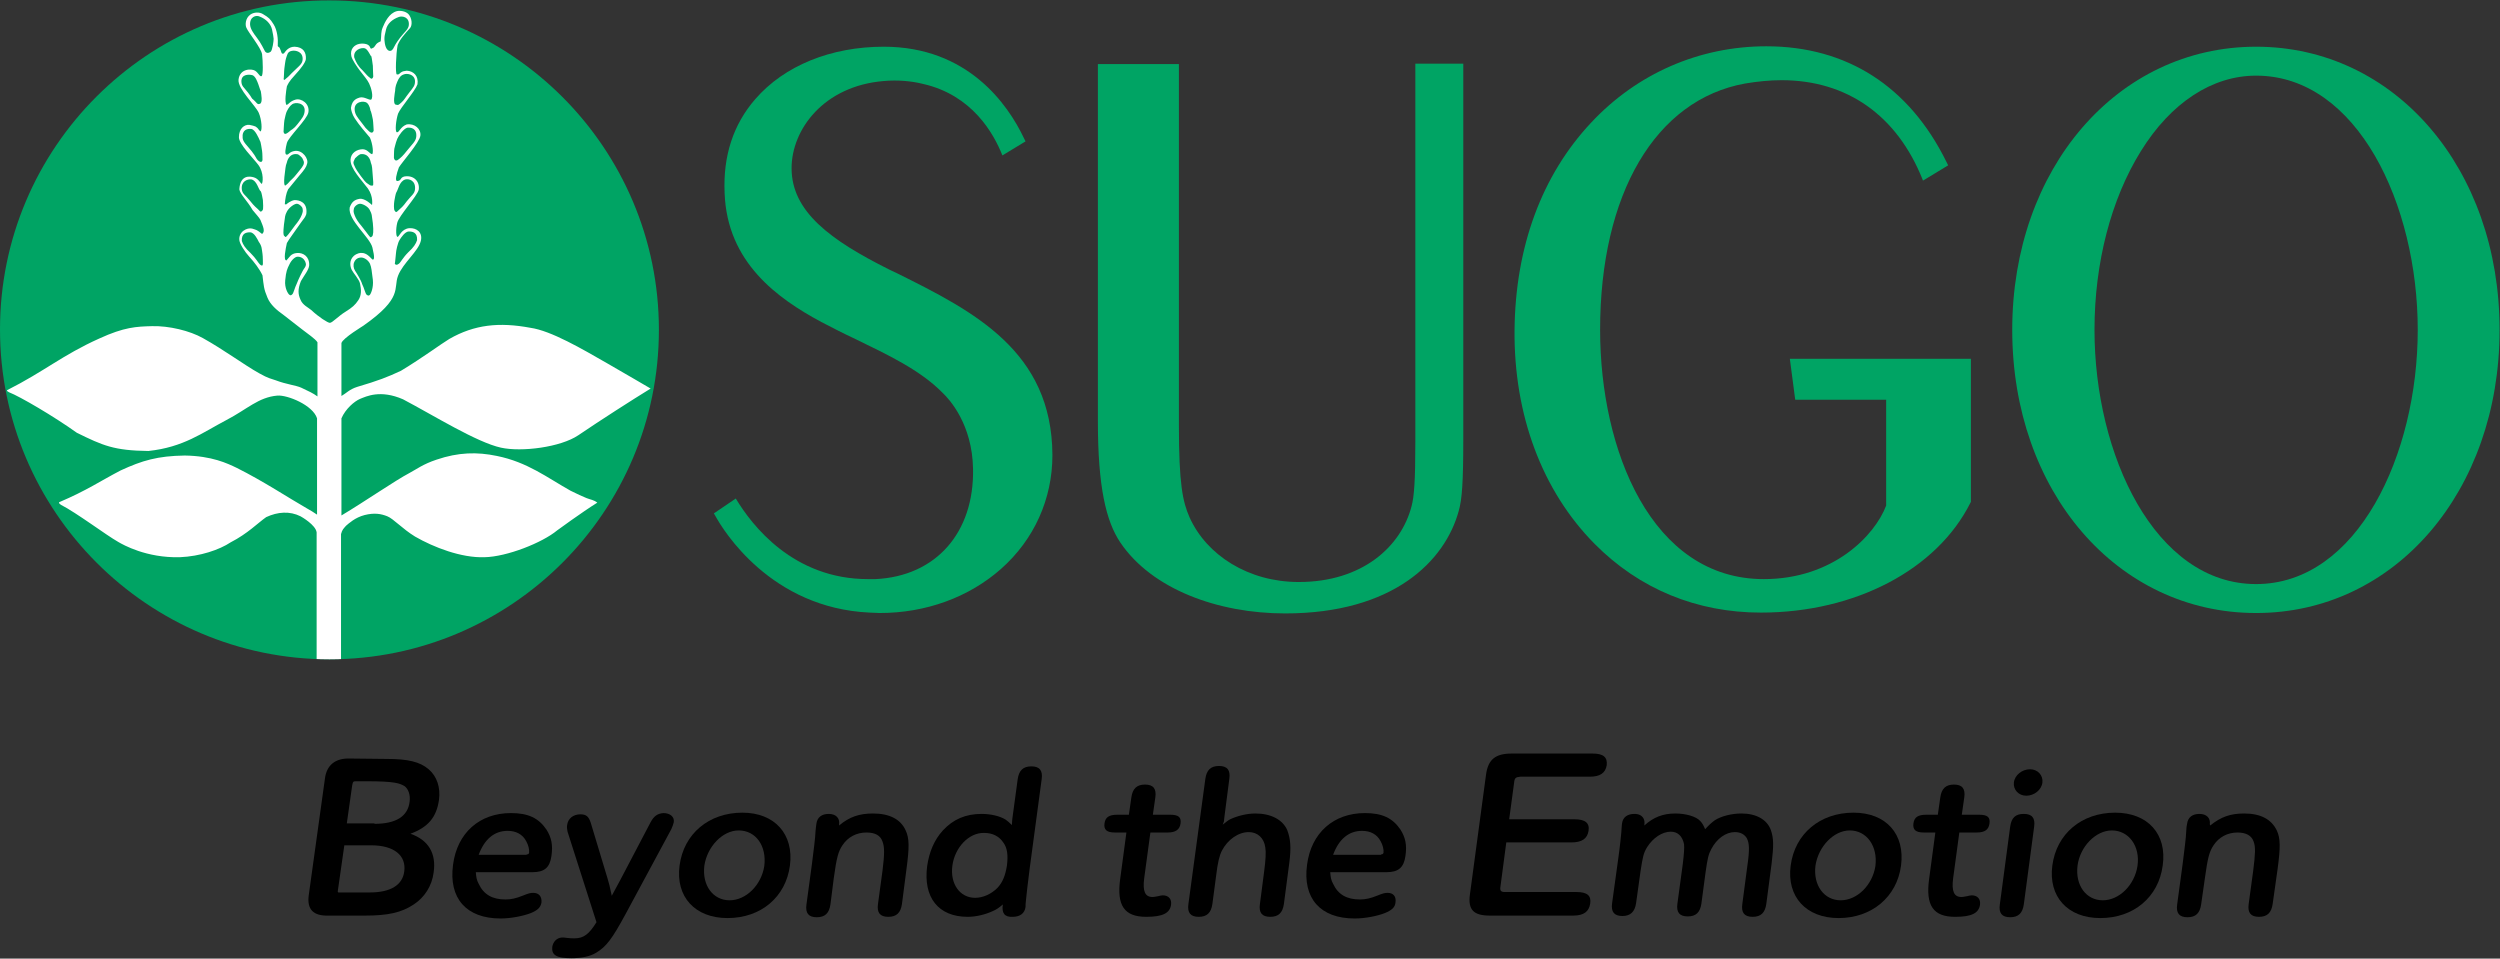 <?xml version="1.0" encoding="utf-8"?>
<!-- Generator: Adobe Illustrator 24.0.0, SVG Export Plug-In . SVG Version: 6.00 Build 0)  -->
<svg version="1.1" id="SUGO_logomark" xmlns="http://www.w3.org/2000/svg" xmlns:xlink="http://www.w3.org/1999/xlink" x="0px"
	 y="0px" viewBox="0 0 604.8 231.9" style="enable-background:new 0 0 604.8 231.9;" xml:space="preserve">
<rect x="0" y="0" width="604.8" height="231.9" fill="#333333" stroke="none"/>
<style type="text/css">
	.st0{fill:#00A464;}
	.st1{clip-path:url(#SVGID_2_);fill:#FFFFFF;}
</style>
<g>
	<g>
		<path d="M93.6,183.6c5.1,0,8,0.7,10.1,2.5c2,1.7,2.9,4.4,2.5,7.4c-0.6,4.2-2.6,6.6-6.9,8.2c4.3,1.5,6.3,4.7,5.6,9.4
			c-0.4,3.2-2.2,6-4.8,7.7c-3,2-6.3,2.7-11.8,2.7h-8.9c-3.6,0.1-5.2-1.5-4.7-5l3.9-28.1c0.4-3.3,2.5-5,6-4.9L93.6,183.6z
			 M90.6,199.3c5.2,0,8.1-1.8,8.5-5.4c0.2-1.6-0.3-3-1.2-3.7c-1.2-0.7-2.3-1.2-9.3-1.2h-2.4c-0.8,0-0.8,0.1-1,1l-1.3,9.2H90.6z
			 M81.8,215l-0.1,0.7l0.1,0.1c0,0.1,0,0.1,0,0.1l0.7,0h7c5,0,7.9-1.8,8.3-5.1c0.5-3.8-2.4-6.3-8-6.3h-6.5L81.8,215z"/>
		<path d="M115.1,210.9c0.1,1.3,0.2,2,0.7,2.9c1.2,2.6,3.3,3.8,6.5,3.8c1.4,0,2.6-0.3,4.1-0.9c1.5-0.6,1.9-0.7,2.6-0.7
			c1.4,0,2.1,0.9,2,2.3c-0.2,1.2-0.9,1.9-2.6,2.6c-1.8,0.7-4.8,1.3-7.3,1.3c-8.3,0-12.6-4.9-11.5-13c1-7.7,6.4-12.5,14-12.5
			c4.2,0,6.7,1.2,8.6,4c1.2,1.9,1.6,3.7,1.2,6.4c-0.4,2.8-1.7,3.9-4.6,3.9H115.1z M127.4,206.7c0.4,0,0.5-0.1,0.6-0.4
			c0.1-0.8-0.2-1.9-0.7-2.8c-0.9-1.7-2.5-2.5-4.5-2.5c-3.2,0-5.6,2-7,5.8H127.4z"/>
		<path d="M137.3,201.2c-0.1-0.5-0.2-1.1-0.1-1.6c0.2-1.6,1.5-2.6,3.2-2.6c1.4,0,2,0.5,2.5,2l4.1,13.6c0.3,0.9,0.5,1.8,1,4.1
			c0.7-1.3,1-1.9,2-3.7l7.4-14.1c0.8-1.5,1.7-2.1,3.1-2.2c1.6,0,2.7,0.9,2.5,2.2c-0.1,0.5-0.3,1-0.6,1.7l-11.1,20.6
			c-3.2,5.9-4.6,7.8-7.1,9.3c-1.5,0.9-3.5,1.3-6,1.3c-3.5,0-4.8-0.7-4.6-2.7c0.2-1.3,1.1-2.2,2.3-2.3c0.3,0,0.8,0,1.3,0.1
			c0.6,0.1,1.3,0.1,1.8,0.1c2.2,0,3.5-1,5.3-3.9L137.3,201.2z"/>
		<path d="M191.1,209.4c-1,7.6-7,12.7-15.1,12.7c-7.9,0-12.6-5.2-11.6-12.7c1-7.7,7.1-12.8,15.2-12.8
			C187.4,196.6,192.1,201.8,191.1,209.4z M170.4,209.4c-0.6,4.8,2.1,8.4,6.1,8.4c4,0,7.7-3.7,8.4-8.3c0.6-4.8-2-8.6-6.2-8.6
			C174.8,200.9,171.1,204.8,170.4,209.4z"/>
		<path d="M203,199.7c2.5-2.1,4.9-2.9,8.2-2.9c4,0,6.7,1.4,7.9,4.1c0.9,1.9,0.9,4.1,0.2,9.3l-1.1,8.5c-0.3,2.1-1.3,3.1-3.3,3.1
			c-2,0-2.8-1-2.5-3.1l1.1-8.1c0.5-4,0.5-5.7,0-7c-0.5-1.5-1.8-2.2-3.9-2.2c-2.4,0-4.5,1.1-5.8,3.1c-1,1.5-1.4,2.9-2.1,8l-0.8,6.3
			c-0.3,2.1-1.3,3.1-3.3,3.1c-2,0-2.8-1-2.5-3.1l1.3-9.6c0.5-4.1,0.8-6.1,0.9-8.2c0.1-0.7,0.1-1.2,0.2-1.7c0.2-1.6,1.3-2.4,3-2.4
			c1.7,0,2.7,1,2.5,2.5L203,199.7z"/>
		<path d="M242.6,218.8c-1,0.9-1.7,1.3-2.4,1.6c-1.7,0.8-4,1.4-6.1,1.4c-7.1,0-10.8-4.7-9.8-12.3c0.5-3.4,1.7-6.3,3.8-8.6
			c2.5-2.7,5.5-4,9.4-4c2.1,0,4.4,0.5,5.8,1.4c0.4,0.3,0.9,0.7,1.5,1.3c0-0.8,0.1-1.1,0.1-1.5l1.3-9.6c0.3-2.1,1.3-3.1,3.3-3.1
			c2,0,2.8,1,2.5,3.1l-2.9,21.6c-0.5,3.8-0.8,6.7-0.9,7.7c-0.1,0.7-0.1,1.2-0.1,1.6c-0.2,1.6-1.4,2.4-3.1,2.4
			C243,221.9,242.3,220.9,242.6,218.8L242.6,218.8z M230.4,209.4c-0.6,4.4,1.8,7.8,5.5,7.8c1.9,0,3.9-0.9,5.4-2.4
			c1.3-1.4,1.9-3,2.3-5.4c0.3-2.5,0.1-4.3-0.9-5.6c-1-1.5-2.6-2.3-4.6-2.3C234.4,201.4,231,205,230.4,209.4z"/>
		<path d="M283.1,197.1c2,0,2.7,0.6,2.5,2.1c-0.2,1.5-1.2,2.2-3.1,2.2h-4.2l-1.5,11.1c-0.4,3.1,0.2,4.5,2,4.5c0.3,0,0.3,0,1.4-0.2
			c0.4-0.1,0.8-0.2,1.1-0.2c1.4,0,2.2,0.9,2,2.3c-0.3,2-2,2.9-6,2.9c-5.3,0-7.2-2.7-6.3-9.2l1.5-11.2h-2.8c-2,0-2.7-0.7-2.5-2.2
			c0.2-1.5,1.1-2.1,3.1-2.1h2.8l0.6-4.2c0.3-2.1,1.3-3.1,3.3-3.1c2,0,2.8,1,2.5,3.1l-0.6,4.2H283.1z"/>
		<path d="M295.8,199.5c0.8-0.6,1.2-1,1.8-1.3c1.7-0.8,4-1.4,6.1-1.4c3.8,0,6.6,1.5,7.7,4c0.8,2.1,1,4.2,0.5,8l-1.3,9.9
			c-0.3,2.1-1.3,3.1-3.3,3.1c-2,0-2.8-1-2.5-3.1l1-7.7c0.4-3,0.5-4.9,0.3-6c-0.3-2.3-1.9-3.7-4-3.7c-2.5,0-5.1,1.8-6.5,4.5
			c-0.6,1.2-1,2.8-1.4,6.1l-0.9,6.8c-0.3,2.1-1.3,3.1-3.3,3.1c-2,0-2.8-1-2.5-3.1l4.1-30.3c0.3-2.1,1.3-3.1,3.3-3.1
			c2,0,2.8,1,2.5,3.1l-1.2,9.3l-0.1,1L295.8,199.5z"/>
		<path d="M321.8,210.9c0.1,1.3,0.2,2,0.7,2.9c1.2,2.6,3.3,3.8,6.5,3.8c1.4,0,2.6-0.3,4.1-0.9c1.5-0.6,1.9-0.7,2.6-0.7
			c1.4,0,2.1,0.9,1.9,2.3c-0.1,1.2-0.9,1.9-2.6,2.6c-1.8,0.7-4.7,1.3-7.3,1.3c-8.3,0-12.6-4.9-11.5-13c1-7.7,6.4-12.5,14-12.5
			c4.2,0,6.7,1.2,8.6,4c1.2,1.9,1.6,3.7,1.2,6.4c-0.4,2.8-1.7,3.9-4.6,3.9H321.8z M334.1,206.7c0.3,0,0.5-0.1,0.6-0.4
			c0.1-0.8-0.2-1.9-0.7-2.8c-0.9-1.7-2.5-2.5-4.5-2.5c-3.2,0-5.6,2-7,5.8H334.1z"/>
		<path d="M380.9,198.2c2.6,0,3.7,0.9,3.4,2.8c-0.3,1.9-1.6,2.8-4.2,2.8h-15.7l-1.4,10.6c-0.2,1.1,0.1,1.4,1.1,1.4h17.3
			c2.6,0,3.6,0.9,3.3,2.8c-0.3,1.9-1.5,2.9-4.1,2.9h-20.2c-3.9,0-5.3-1.4-4.8-5.1l3.9-29c0.5-3.7,2.3-5.1,6.2-5.1h19.6
			c2.6,0,3.6,0.9,3.4,2.8c-0.3,1.9-1.6,2.8-4.1,2.8h-16.8c-1.1,0.1-1.4,0.3-1.5,1.4l-1.2,8.9H380.9z"/>
		<path d="M391.5,207.6c0.3-2,0.8-6.5,0.8-7.3c0-0.5,0.1-0.8,0.1-1.1c0.2-1.5,1.3-2.3,3-2.3c1.1,0,1.8,0.4,2.2,1.1
			c0.2,0.4,0.3,0.8,0.2,1.7c2.2-2,4.5-2.9,7.5-2.9c2.5,0,5,0.7,6,1.8c0.4,0.4,0.8,1,1.2,2c1-1.1,1.7-1.7,2.4-2.2
			c1.6-1,4.1-1.6,6.4-1.6c3.6,0,6.2,1.5,7.1,4c0.7,2,0.7,3.8,0.2,8l-1.3,9.9c-0.3,2.1-1.3,3.1-3.3,3.1c-2,0-2.8-1-2.5-3.1l1.2-9.1
			c0.6-4.1,0.5-5.6-0.1-6.8c-0.6-1-1.6-1.5-2.9-1.5c-2.2,0-4.4,1.6-5.7,4.1c-0.7,1.3-0.9,2.2-1.4,5.7l-1,7.5
			c-0.3,2.1-1.3,3.1-3.3,3.1c-2,0-2.8-1-2.5-3.1l1.3-9.6c0.3-2.5,0.4-3.9,0.3-4.8c-0.4-1.9-1.5-3-3.2-3c-2.1,0-4.3,1.5-5.7,3.7
			c-0.9,1.4-1.1,2.5-1.6,5.7l-1.1,7.9c-0.3,2.1-1.4,3.1-3.3,3.1c-2,0-2.8-1-2.5-3.1L391.5,207.6z"/>
		<path d="M459.9,209.4c-1,7.6-7.1,12.7-15.1,12.7c-7.9,0-12.6-5.2-11.6-12.7c1-7.7,7.1-12.8,15.2-12.8
			C456.3,196.6,460.9,201.8,459.9,209.4z M439.2,209.4c-0.6,4.8,2.1,8.4,6.1,8.4c4,0,7.7-3.7,8.4-8.3c0.6-4.8-2.1-8.6-6.2-8.6
			C443.6,200.9,439.9,204.8,439.2,209.4z"/>
		<path d="M478.8,197.1c2,0,2.7,0.6,2.5,2.1c-0.2,1.5-1.1,2.2-3.1,2.2H474l-1.5,11.1c-0.4,3.1,0.2,4.5,2,4.5c0.3,0,0.3,0,1.4-0.2
			c0.4-0.1,0.8-0.2,1.1-0.2c1.4,0,2.2,0.9,2,2.3c-0.3,2-2,2.9-6,2.9c-5.3,0-7.2-2.7-6.3-9.2l1.5-11.2h-2.8c-2,0-2.7-0.7-2.5-2.2
			c0.2-1.5,1.1-2.1,3.1-2.1h2.8l0.6-4.2c0.3-2.1,1.3-3.1,3.3-3.1c2,0,2.8,1,2.5,3.1l-0.6,4.2H478.8z"/>
		<path d="M494.1,189.3c-0.2,1.8-2,3.2-3.9,3.2c-1.9,0-3.2-1.5-3-3.2c0.2-1.8,2-3.2,3.9-3.2C493,186.1,494.3,187.6,494.1,189.3z
			 M489.6,218.8c-0.3,2.1-1.3,3.1-3.3,3.1c-2,0-2.8-1-2.5-3.1l2.5-18.8c0.3-2.2,1.3-3.1,3.3-3.1c2,0,2.8,1,2.5,3.1L489.6,218.8z"/>
		<path d="M523.2,209.4c-1,7.6-7,12.7-15.1,12.7c-7.9,0-12.6-5.2-11.6-12.7c1-7.7,7.1-12.8,15.2-12.8
			C519.6,196.6,524.3,201.8,523.2,209.4z M502.6,209.4c-0.6,4.8,2.1,8.4,6.1,8.4c4,0,7.7-3.7,8.4-8.3c0.7-4.8-2.1-8.6-6.2-8.6
			C507,200.9,503.2,204.8,502.6,209.4z"/>
		<path d="M534.7,199.7c2.6-2.1,4.9-2.9,8.2-2.9c4,0,6.6,1.4,7.9,4.1c0.9,1.9,0.9,4.1,0.2,9.3l-1.2,8.5c-0.3,2.1-1.3,3.1-3.3,3.1
			c-2,0-2.8-1-2.5-3.1l1.1-8.1c0.5-4,0.6-5.7,0.1-7c-0.5-1.5-1.9-2.2-3.9-2.2c-2.4,0-4.5,1.1-5.8,3.1c-1,1.5-1.4,2.9-2.1,8l-0.9,6.3
			c-0.3,2.1-1.3,3.1-3.3,3.1c-2,0-2.8-1-2.5-3.1l1.3-9.6c0.5-4.1,0.8-6.1,0.9-8.2c0-0.7,0.1-1.2,0.2-1.7c0.2-1.6,1.3-2.4,3-2.4
			c1.7,0,2.7,1,2.5,2.5L534.7,199.7z"/>
	</g>
	<g>
		<g>
			<path class="st0" d="M79.7,159.5c44,0,79.7-35.7,79.7-79.7c0-44-35.7-79.7-79.7-79.7C35.7,0,0,35.7,0,79.7
				C0,123.7,35.7,159.5,79.7,159.5z"/>
			<g>
				<defs>
					<path id="SVGID_1_" d="M79.7,159.5c44,0,79.7-35.7,79.7-79.7c0-44-35.7-79.7-79.7-79.7C35.7,0,0,35.7,0,79.7
						C0,123.7,35.7,159.5,79.7,159.5z"/>
				</defs>
				<clipPath id="SVGID_2_">
					<use xlink:href="#SVGID_1_"  style="overflow:visible;"/>
				</clipPath>
				<path class="st1" d="M63,31.8c0.5-0.2,0.3-2.9-0.4-4.5c-0.8-1.8-5.1-5.8-4.9-8c0.3-2.8,3.2-2.7,4-2.2c0.8,0.5,1.2,1.6,1.6,1.3
					c0.4-0.3,0.3-3.5,0.1-5.3c-0.3-1.6-3.3-5.2-3.8-6.4c-0.3-0.6-0.3-2.3,1-3.2c0.9-0.6,2.2-0.6,3-0.1c1.5,0.9,1.7,1.1,2.6,2.5
					c0.9,1.4,1.1,3.7,1,5c-0.1,0.5,0.4,0.4,0.5,0.8c0.4,0.7,0.3,1.6,1,1.2c0.5-0.7,1.2-1.6,2.6-1.6c2.1,0.1,2.8,1.4,2.7,3
					c-0.1,0.8-1.2,2.3-2.6,3.8c-1.6,1.7-1.8,2.4-2,2.8c-0.2,1.2-0.6,3.7-0.1,4.5c0.6-0.2,0.8-0.9,2.2-1.3c1.4-0.4,3.5,1,3.1,3.1
					c-0.3,1.7-4.8,5.9-5.2,7.4c-0.3,1.2-0.6,2.7-0.1,2.8c0.6,0.1,0.6-0.7,2.1-0.9c1.8-0.2,3.3,1.9,2.9,3.1c-0.2,0.8-0.6,1.4-1.9,2.9
					c-1.1,1.3-2.1,2.6-2.7,3.3c-0.5,1-0.7,2.3-0.8,3.6c0.4,0.1,0.4,0,0.4,0s1-0.9,2-1c1.1,0,3.2,0.5,2.8,3.4
					c-0.3,0.8-0.3,0.7-1.4,2.2c-1,1.5-2.9,4-3.3,4.8c-0.3,1.4-0.9,4.2-0.1,4.2c0.7-0.7,1-1.7,2.6-1.8c1.5-0.1,3,0.9,2.9,3
					c-0.1,1.1-1.2,2.4-2,3.8c-0.8,2-0.7,3.2-0.1,4.5c0.5,1.3,1.9,1.9,2.6,2.5c1.8,1.7,4,3.1,4.5,3.1c0.6,0,2-1.6,3.8-2.7
					c1.6-1,2.3-1.6,3.1-2.8c0.8-1.2,0.7-2.6,0.4-4c-0.2-1-1.6-2.5-2-3.3c-0.4-0.8-0.7-2.3,0.5-3.4c0.7-0.6,1.6-0.8,2-0.7
					c1.4,0,2.4,1.7,2.6,1.6c0.3,0,0.5-0.4-0.1-2.9c-0.6-2.5-6-6.7-5.5-9.7c0.5-1.4,1.2-1.9,2.4-2.1c1.3-0.2,3,1.5,3,1.5s0.4-2-1-4
					c-1.4-1.9-4.3-4.8-4.2-7c0.1-1.6,1.5-2.5,3-2.5c1.2,0.1,1.5,1,2.2,1.2c0.4-0.1,0.2-2.4-0.5-4c-1.1-1.3-2.6-3-3.7-4.7
					c-0.6-0.9-0.9-2.1-0.9-2.5c0.3-2.1,1.6-2.3,2.1-2.5c1.1-0.3,2.3,0.7,2.8,0.5c0.6-0.7,0-2.9-0.5-3.9c-0.5-1-1-1.5-2.3-3.2
					c-0.6-0.8-1.8-2.5-2-3.4c-0.4-1.8,0.8-2.8,2-3c0.6-0.1,1.5-0.1,2.1,0.3c0.6,0.4,0.4,1.1,0.9,0.8c0.5-0.3,0.3,0,0.8-0.7
					c0.3-0.5,0.6-0.7,1.3-1c0.2-1.6,0-2.2,0.5-3.4c0.5-1.2,1.5-3.4,3.4-3.9c0.8-0.2,2.1,0,2.8,0.7c0.9,1,1,2.7,0.4,3.4
					c-1.1,1.2-2.4,2.6-3,4.1C95.8,13,95.6,17.9,96,18c0.7,0.1,0.5-0.3,1.4-0.7c0.2-0.1,0.6-0.1,1-0.2c1.7,0.1,2.9,1.3,2.6,3.3
					c-0.6,1.7-4.1,5.6-4.7,7.1C95.8,29,95.5,31.8,96,32c0.6,0.1,0.8-1.3,2.4-1.9c1.9-0.3,3.5,1.1,3.3,2.7c-0.2,1.7-4.5,6.5-5.2,7.7
					c-0.6,1.6-1,3.3-0.4,3.3c1.1-0.1,0.6-0.8,1.7-1.1c2.3-0.4,3.8,1.2,3.5,3.2c-0.4,1.6-4.8,6.3-5.2,8c-0.4,1.6-0.3,3.5,0.1,3.4
					c0.4-0.1,0.9-1.9,2.8-2.1c1.9-0.1,3.3,1.1,2.8,3.1c-0.6,2.5-4.3,5.3-5.5,8.4c-1.2,3.1,1.3,5.3-8.4,12.1c0.2-0.1-5,3-5.3,4.2
					v12.8c1.1-0.6,1.9-1.6,3.8-2.2c5.1-1.5,7.4-2.4,10.6-3.9c5.3-3.2,9.7-6.5,11.7-7.7c6.1-3.5,12.1-4.1,19.6-2.7
					c5,0.7,12.5,5.1,18.6,8.6c5.6,3.2,8.4,4.9,10.5,6.1c-4.4,2.7-12.2,7.7-17.5,11.3c-4.3,2.9-13.7,4.1-18.7,3
					c-5.9-1.3-16.3-7.8-23.7-11.7c-5.5-2.4-8.9-0.7-10.4-0.1c-1.4,0.6-3.5,2.4-4.5,4.7v23.5c5.7-3.4,12.9-8.4,16.5-10.3
					c1.7-0.9,3.2-2.1,6.5-3.2c5.3-1.8,9.8-1.9,14.6-0.9c7.4,1.5,12.1,5.2,17.8,8.4c1.6,0.8,2.9,1.4,3.9,1.8c1,0.4,1.7,0.4,2.6,1.1
					c-3.7,2.3-9.7,6.7-9.7,6.7c-3.6,3-12.2,6.4-17.6,6.5c-5.6,0.2-12.3-2.4-16.8-5c-3.1-1.9-5.2-4.3-6.7-4.9
					c-1.5-0.6-3.1-0.9-5.5-0.3c-2.3,0.6-3.8,2-4.5,2.6c-0.6,0.7-0.9,0.9-1.2,2v30.4l-2.9,0.1l-3-0.1v-30.8c-0.2-1.8-3.7-3.8-3.9-3.9
					c-2.6-1.3-5.5-1.1-8.3,0.2c-2,1.4-4.5,4-8.6,6.1c-2.7,1.8-7.4,3.4-12.3,3.6c-8.1,0.2-13.7-3-14.9-3.7c-3-1.7-10-7-13.9-9
					c-0.3-0.3-0.5-0.3-0.4-0.6c6.8-2.9,9.9-5.1,14.9-7.7c5.2-2.4,8.9-3.5,15.5-3.6c6.6,0.1,10.3,1.9,12.6,3
					c6.4,3.2,12.6,7.3,16.8,9.7c1.2,0.7,1.6,0.9,2.6,1.6v-23.3c-1-3.2-7.2-5.7-9.6-5.5c-4.6,0.4-7.3,3.3-12.3,5.9
					c-5.9,3.1-10.4,6.6-18.9,7.5c-8.3-0.1-11-1.3-17.3-4.4c-5.6-4-13.8-8.8-16.4-9.8c-0.4-0.3-0.5-0.2-0.5-0.5
					c9.1-4.6,13.4-8.5,22.3-12.5c6.1-2.8,9-2.9,12.8-3c4.1-0.1,9.1,1.1,12.3,2.9c5.2,2.9,10,6.5,13.6,8.5c2.3,1.3,2.9,1.3,4,1.7
					c2.6,1,4.9,1.2,6.2,1.8c1.9,0.9,2.8,1.3,3.9,2.1V82.8c-0.6-0.9-2.3-2-3.7-3.1c-1.3-1-2.8-2.2-4.5-3.5c-1.7-1.2-3.2-2.5-3.9-4.2
					c-0.9-2.1-0.9-2.9-1.2-5.4c-0.7-1.5-2-3.2-3.2-4.5c-1.1-1.2-2.3-3.1-2.4-4c-0.2-2.1,1.9-3.1,3.1-2.8c1.2,0.4,1,0.2,2.4,1.3
					c0.8-0.6,0.3-1.7-0.4-3.4c-0.3-0.6-1.1-1.4-1.9-2.4c-1.1-2-3.1-3.9-3.2-5c0.2-3.5,2.5-3.2,3.5-2.9c1.1,0.3,1.6,1.4,1.9,1.6
					c0.3-0.1,0.6-2.7-0.8-4.6c-1.2-1.6-4.7-5-4.7-6.7c0-2.1,1.3-3.1,2.5-3c0.6,0.1,1.3,0.3,1.5,0.4C62.6,31.1,62.4,31.3,63,31.8
					 M60.5,56.2c-0.9,0-2.1,0.2-2,2.1c0.3,0.9,0.8,1.7,2.1,2.9c1.4,1.4,1.8,2.3,2.3,2.8c0.5,0.4,0.6,0.3,0.7-0.1c0,0.1,0-2-0.1-2.5
					c-0.2-1.2-0.1-1.8-0.9-2.9C62.3,57.9,61.5,56.2,60.5,56.2z M60.8,43.4c-0.9-0.1-2.5,0.4-2.3,2.4c0.1,1.1,0.9,1.4,2,2.8
					c1.1,1.4,1.5,1.6,1.9,2c0.8,0.9,0.7,0.6,1.1,0.3c0.3-0.3,0.1-1.9,0.1-2.5c-0.1-0.5-0.3-1.8-0.5-2.1
					C62.5,45.9,62.2,43.7,60.8,43.4z M60.8,31.2c-0.9-0.1-2.3,0.1-2.1,2.2c0.1,1,1.1,1.8,2.2,3.2c1.1,1.4,1,1.7,1.5,2.2
					c1,0.9,1.1-0.1,1.1-0.1s0-1.7-0.1-2.2c-0.1-0.5-0.3-2.2-0.5-2.4C62.6,33.4,61.7,31.3,60.8,31.2z M62.8,4c-0.8-0.4-2.4,0-2.3,2
					c0.1,1,0.7,1.9,1.7,3.2c1,1.3,1.6,2.7,1.9,3.2c0.3,0.5,0.9,0.5,1.4,0.1c0.4-0.4,0.7-2.5,0.7-3.1c-0.1-0.7-0.1-1-0.4-2.3
					C65.5,5.8,64.4,4.6,62.8,4z M61.1,18.2c-0.7-0.2-2.8-0.4-2.7,1.6c0.1,1.1,0.5,1.2,1.6,2.6c1.1,1.4,0.7,1.3,1.4,1.8
					c0.7,0.6,0.8,1.2,1.5,0.9c0.7-0.3,0.3-2.3,0.2-3c-0.1-0.2-0.2-0.5-0.6-1.7C62.2,19.6,61.8,18.5,61.1,18.2z M69.2,14.1
					c-0.2,0.6-0.3,1.8-0.4,2.4c-0.1,0.6-0.1,2.7-0.2,2.6c0.1,0.4,0.3,0.2,0.6-0.1c0.7-0.5,1-1,2.1-2c1-1,1.8-1.5,1.9-2.5
					c0.2-2-1.7-2.4-2.6-2.2C69.5,12.5,69.5,13.3,69.2,14.1z M69.4,26.9c-0.2,0.3-0.5,1.7-0.6,2.2c-0.1,0.5-0.2,2.9-0.2,2.8
					c0.2,1,1,0.2,1.3,0c0.7-0.7,0.9-0.4,2.1-1.9c1.1-1.4,1.6-2,1.7-3.1c0.2-2.1-2.4-2.3-3.1-1.6C69.9,25.8,69.4,26.9,69.4,26.9z
					 M71.9,37.3c-2.1-0.3-2.5,2-2.5,2c-0.4,1-0.3,1.4-0.6,3.5C68.6,45,69,44.9,69,44.9s0.6-0.4,0.9-0.8c0.3-0.4,1.1-1,1.7-1.8
					c0.6-0.8,1.4-1.6,1.8-2.4c0.3-0.8,0-1-0.3-1.7C73.1,38.2,72.3,37.3,71.9,37.3z M71.9,49.3c-0.6-0.1-2,0.9-2.5,1.9
					c-0.5,1-0.4,1-0.7,3.1c-0.2,1.9-0.2,2.6,0.1,2.8c0.3,0.2,0.2,0.4,0.5,0.1c0.3-0.2,1.5-1.9,2.1-2.7c0.6-0.7,1.3-1.7,1.6-2.5
					c0.3-0.8,0.3-1,0.2-1.5C73.2,50.1,72.5,49.4,71.9,49.3z M72,62.1c-0.6,0-1.5,0.8-2,1.9c-0.5,1-0.8,1.6-1,3.8
					c-0.2,1.9,0.7,3.3,1,3.5c0.3,0.2,0.4,0.2,0.7-0.1c0.3-0.2,0.6-1.6,1.1-2.6c0.3-0.8,1.4-3.2,1.9-3.8c0.4-0.6,0.4-0.9,0.1-1.6
					C73.5,62.6,72.9,62.1,72,62.1z M96.7,58c-0.5,0.7-0.9,2.8-0.9,3.2c-0.1,0.6-0.2,2.6-0.3,2.5c0.1,0.4,0.5,0.5,1,0.1
					c0.5-0.4,0.9-1.4,2.3-2.8c1.3-1.2,1.8-2,2.1-2.9c0.1-1.9-1.1-2.1-2-2.1C98,56,97,57.5,96.7,58z M95.9,46.5
					c-0.2,0.3-0.4,1.6-0.5,2.1c-0.1,0.6-0.2,2.1,0.1,2.4c0.3,0.3,0.2,0.6,1.1-0.3c0.4-0.4,0.8-0.6,1.8-2c1.1-1.4,1.9-1.8,2-2.9
					c0.2-2.1-1.4-2.6-2.3-2.4C96.6,43.8,96.3,46,95.9,46.5z M96.1,33.6c-0.4,0.9-0.8,2.9-0.7,2.3c-0.1,0.6-0.1,2.3-0.1,2.3
					s0.2,1.2,1.2,0.3c0.5-0.4,0.9-0.7,2-2.1c1.1-1.4,2.1-2.2,2.2-3.3c0.2-2.1-1.3-2.3-2.2-2.2C97.6,31.2,96.5,32.7,96.1,33.6z
					 M93.4,7.1c-0.3,1.3-0.4,1.6-0.4,2.3c0,0,0,2,0.8,2.7c0.5,0.4,1,0.2,1.3-0.3c0.3-0.6,0.7-1.4,1.7-2.7c1-1.3,2-2,2.1-3
					c0.2-2-1.6-2.3-2.4-2C94.8,4.7,93.7,5.8,93.4,7.1z M96.1,19.8c-0.5,1.1-0.5,1.9-0.5,2.1c-0.1,0.7-0.6,3.2,0.1,3.4
					c0.7,0.2,0.7,0.1,1.4-0.5c0.7-0.6,0.8-1,1.9-2.4c1.1-1.4,1.4-1.7,1.4-2.8c-0.1-1.7-2-1.9-2.7-1.6C97,18.2,96.5,18.8,96.1,19.8z
					 M88.3,11.7c-0.9-0.3-2.9,0.4-2.6,2.2c0.4,1.1,0.9,2.1,2,3.1c1,1.1,1.2,1.4,1.9,1.9c0.3,0.3,0.6,0.1,0.7-0.4
					c0,0.1-0.1-2-0.1-2.6c-0.1-0.5-0.2-1.8-0.4-2.4C89.8,14,89.1,12,88.3,11.7z M88.8,24.9c-0.7-0.6-3.2-0.4-3,1.7
					c0.1,1.1,0.6,1.7,1.7,3.1c1.1,1.5,0.9,1.2,1.6,1.9c0.2,0.2,1,1,1.3,0c0,0.2-0.1-2.2-0.2-2.7c-0.1-0.5-0.4-2-0.6-2.2
					C89.6,26.6,89.5,25.6,88.8,24.9z M85.9,38.3c-0.3,0.7-0.6,0.9-0.2,1.7c0.3,0.8,1,1.8,1.6,2.6c0.6,0.8,1.2,1.6,1.6,1.8
					c0.4,0.3,0.8,0.6,1.1,0.5c0.3,0,0.4,0.1,0.2-2.1c-0.2-2.2-0.1-2.5-0.5-3.5c0,0-0.3-2.3-2.5-2C86.8,37.4,86,38.2,85.9,38.3z
					 M85.6,50.6c-0.1,0.5-0.1,0.7,0.2,1.5c0.3,0.8,0.9,1.7,1.6,2.5c0.6,0.7,1.8,2.4,2.1,2.7c0.3,0.2,0.2,0.1,0.5-0.1
					c0.3-0.2,0.4-1.3,0.2-3.2c-0.3-2.2-0.2-2.1-0.7-3.1c-0.4-1-2-1.7-2.5-1.6C86.3,49.4,85.6,50.1,85.6,50.6z M85.7,63.4
					c-0.3,0.6-0.2,1.5,0.2,2.1c0.4,0.6,1.5,2.4,1.7,3.2c0.5,1,0.8,2.4,1.1,2.6c0.3,0.2,0.4,0.3,0.7,0.1c0.3-0.2,1-1.8,0.8-3.7
					c-0.3-2.2-0.3-2.9-0.7-3.9c-0.5-1-1.5-1.5-2.1-1.5C86.6,62.3,86,62.7,85.7,63.4z"/>
			</g>
		</g>
		<g>
			<path class="st0" d="M545.8,11.3c-33.6,0-59,29.5-59,68.5s25.3,68.5,59,68.5c33.6,0,58.9-29.5,58.9-68.5S579.4,11.3,545.8,11.3z
				 M545.8,18.3c24.5,0,39.1,31.2,39.1,61.5c0,30.2-14.6,61.5-39.1,61.5c-24.5,0-39.1-31.3-39.1-61.5c0-16.2,4-31.6,11.2-43.2
				C525.2,24.8,535.2,18.3,545.8,18.3z"/>
			<path class="st0" d="M342.4,15.4c0,0,0,81.7,0,91.4c0,9.7-0.3,13.3-0.9,15.6c-2.5,9.8-11.9,18.4-27.3,18.4
				c-12.2,0-22.3-6.5-26.4-15.6c-1.7-3.8-2.6-8.2-2.6-22.3c0-12.7,0-87.4,0-87.4h-19.6c0,0,0,70.3,0,86.4c0,16,2,24.2,5.4,29.3
				c7.6,11.3,23.6,17.2,39.9,17.2c26.2,0,38.7-12.7,42-24.8c0.8-2.8,1.1-6.9,1.1-17.5c0-7.6,0-90.7,0-90.7H342.4z"/>
			<path class="st0" d="M434.3,96.7l22,0v25.6c-2.7,7.2-12.8,17.8-29.6,17.8c-27.2,0-39.6-31.2-39.6-60.3
				c0-32.9,13.4-55.7,35.1-59.6c3-0.5,6-0.8,8.8-0.8c15.8,0,27.9,8.5,34.1,24l0.1,0.3l6.1-3.7l-0.4-0.8c-9-18.3-24.1-28-43.6-28
				c-16.2,0-31.3,6.6-42.4,18.5c-11.9,12.7-18.3,30-18.5,50.1c-0.2,20.6,6.7,39,19.4,51.8c10.8,10.9,24.7,16.6,40.2,16.6
				c22.8,0,42.6-10.4,50.7-26.6l0.1-0.2V86.8l-43.8,0L434.3,96.7z"/>
			<path class="st0" d="M217,66.1l-1.9-0.9c-14.2-7.1-23.6-14-23.6-24.5c0-9.4,7.8-19.9,22.3-21.1c3.4-0.3,6.7,0,9.5,0.7
				c11.9,2.7,17.1,12,19.2,17.3l5.6-3.4l-0.4-0.8c-3.9-8.2-13.6-22.1-33.9-22.1c-12.8,0-24.1,4.6-31.1,12.7
				c-5.3,6.1-7.8,13.7-7.4,22.7c0.6,16.8,12.8,25.5,23.4,31.2c2.7,1.4,5.4,2.8,8.4,4.2c7.6,3.7,15.5,7.4,20.9,12.9
				c1.7,1.6,7.2,7.6,7.4,18.4c0.3,15.5-9,26-23.6,26.7c-0.6,0-1.2,0-1.8,0l0,0c-18.1,0-28.1-13-32-19.5l-5.3,3.6l0.3,0.5
				c2,3.7,13.5,22.4,37.4,23.5c0.8,0,1.6,0.1,2.4,0.1l0,0c11.2,0,21.6-3.8,29.4-10.7c8-7.1,12.4-16.9,12.4-27.5
				C254.5,84.9,235.5,75.3,217,66.1z"/>
		</g>
	</g>
</g>
</svg>
